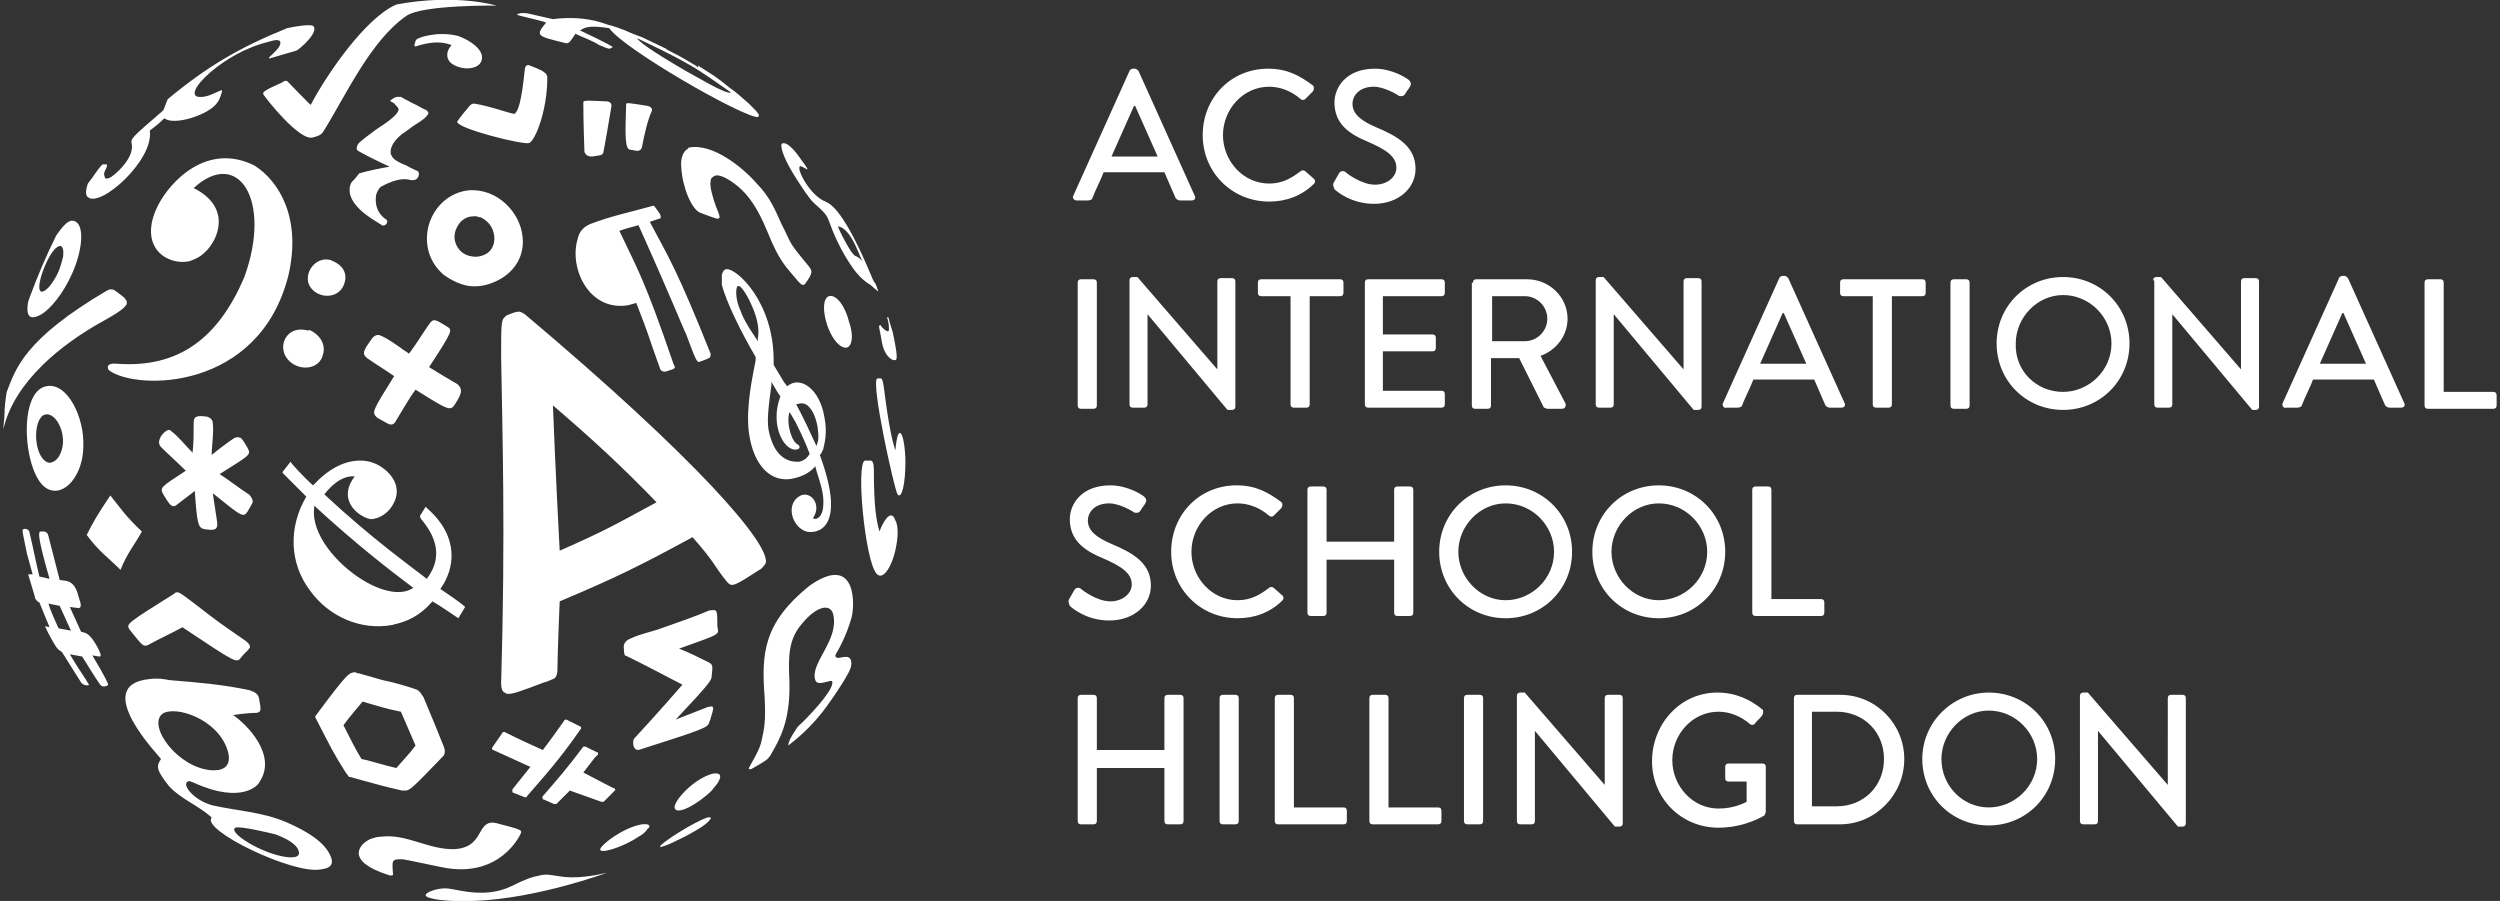 <svg xmlns="http://www.w3.org/2000/svg" xml:space="preserve" id="Layer_1" x="0" y="0" version="1.1" viewBox="0 0 222 80"><rect x="0" y="0" width="222" height="80" fill="#333333" stroke="none"/><style>.st0{fill:#fff}.st1{enable-background:new}</style><path d="m95.3 17.4 5-11.1c0-.1.2-.2.3-.2h.2c.1 0 .2.1.3.2l5 11.1c.1.2 0 .4-.3.4h-1c-.2 0-.3-.1-.4-.2l-1-2.3H98c-.3.8-.7 1.5-1 2.3 0 .1-.2.2-.4.2h-1c-.2 0-.4-.2-.3-.4zm7.5-3.5-2-4.5h-.1l-2 4.5h4.1zM112.6 6.1c1.7 0 2.8.6 4 1.5.1.1.1.3 0 .5l-.7.7c-.1.1-.3.1-.4 0-.8-.7-1.8-1.1-2.8-1.1-2.3 0-4.1 2-4.1 4.3s1.8 4.3 4.1 4.3c1.2 0 2-.5 2.8-1.1.1-.1.3-.1.4 0l.8.7c.1.1.1.3 0 .4-1.1 1.1-2.5 1.6-4 1.6-3.3 0-5.9-2.6-5.9-5.9s2.5-5.9 5.8-5.9zM118.5 16.1c.1-.2.3-.5.4-.7.1-.2.4-.3.6-.1.1.1 1.4 1.1 2.6 1.1 1.1 0 1.9-.7 1.9-1.5 0-1-.9-1.6-2.5-2.3-1.7-.7-3-1.6-3-3.5 0-1.3 1-3 3.6-3 1.6 0 2.9.9 3 1 .1.1.3.3.1.6-.1.2-.3.4-.4.6-.1.2-.3.3-.6.2-.1-.1-1.3-.8-2.2-.8-1.4 0-1.9.9-1.9 1.5 0 .9.7 1.5 2.1 2.1 1.9.8 3.5 1.7 3.5 3.7 0 1.7-1.5 3.1-3.7 3.1-2 0-3.3-1.1-3.5-1.3-.1-.3-.2-.4 0-.7zM95.7 25.1c0-.2.1-.3.3-.3h1.1c.2 0 .3.1.3.3V36c0 .2-.1.3-.3.3H96c-.2 0-.3-.1-.3-.3V25.1zM100.3 24.9c0-.2.1-.3.3-.3h.4l7.1 8.2V25c0-.2.1-.3.3-.3h1c.2 0 .3.1.3.3v11.1c0 .2-.1.3-.3.3h-.4l-7.1-8.5v8c0 .2-.1.3-.3.3h-1c-.2 0-.3-.1-.3-.3v-11zM114.6 26.3H112c-.2 0-.3-.1-.3-.3v-.9c0-.2.1-.3.3-.3h7c.2 0 .3.1.3.3v.9c0 .2-.1.3-.3.3h-2.7v9.6c0 .2-.1.3-.3.3h-1.1c-.2 0-.3-.1-.3-.3v-9.6zM121.2 25.1c0-.2.1-.3.3-.3h6.5c.2 0 .3.1.3.3v.9c0 .2-.1.3-.3.3h-5.2v3.4h4.4c.2 0 .3.1.3.3v.9c0 .2-.1.3-.3.3h-4.4v3.5h5.2c.2 0 .3.1.3.3v.9c0 .2-.1.3-.3.3h-6.5c-.2 0-.3-.1-.3-.3V25.1zM130.8 25.1c0-.2.1-.3.3-.3h4.5c2 0 3.6 1.6 3.6 3.5 0 1.5-1 2.8-2.4 3.3l2.2 4.2c.1.2 0 .5-.3.5h-1.3c-.1 0-.2-.1-.3-.1l-2.2-4.4h-2.5V36c0 .2-.1.3-.3.3H131c-.2 0-.3-.1-.3-.3V25.1zm4.6 5.2c1.1 0 2-.9 2-2s-.9-2-2-2h-2.9v4h2.9zM141.7 24.9c0-.2.1-.3.3-.3h.4l7.1 8.2V25c0-.2.1-.3.3-.3h1c.2 0 .3.1.3.3v11.1c0 .2-.1.3-.3.3h-.4l-7.1-8.5v8c0 .2-.1.3-.3.3h-1c-.2 0-.3-.1-.3-.3v-11zM153 35.8l5-11.1c0-.1.2-.2.3-.2h.2c.1 0 .2.1.3.2l5 11.1c.1.2 0 .4-.3.4h-1c-.2 0-.3-.1-.4-.2l-1-2.3h-5.4c-.3.8-.7 1.5-1 2.3 0 .1-.2.2-.4.2h-1c-.2.1-.4-.2-.3-.4zm7.4-3.5-2-4.5h-.1l-2 4.5h4.1zM166.4 26.3h-2.7c-.2 0-.3-.1-.3-.3v-.9c0-.2.1-.3.3-.3h7c.2 0 .3.1.3.3v.9c0 .2-.1.3-.3.3H168v9.6c0 .2-.1.3-.3.3h-1.1c-.2 0-.3-.1-.3-.3v-9.6zM173.2 25.1c0-.2.1-.3.3-.3h1.1c.2 0 .3.1.3.3V36c0 .2-.1.3-.3.3h-1.1c-.2 0-.3-.1-.3-.3V25.1zM183.2 24.6c3.3 0 5.9 2.6 5.9 5.9s-2.6 5.9-5.9 5.9c-3.3 0-5.9-2.6-5.9-5.9s2.6-5.9 5.9-5.9zm0 10.2c2.3 0 4.3-1.9 4.3-4.3 0-2.3-1.9-4.3-4.3-4.3-2.3 0-4.2 2-4.2 4.3-.1 2.4 1.8 4.3 4.2 4.3zM191.2 24.9c0-.2.1-.3.3-.3h.4l7.1 8.2V25c0-.2.1-.3.3-.3h1c.2 0 .3.1.3.3v11.1c0 .2-.1.3-.3.3h-.3l-7.1-8.5v8c0 .2-.1.3-.3.3h-1c-.2 0-.3-.1-.3-.3v-11zM202.7 35.8l5-11.1c0-.1.2-.2.3-.2h.2c.1 0 .2.1.3.2l5 11.1c.1.2 0 .4-.3.4h-1c-.2 0-.3-.1-.4-.2l-1-2.3h-5.4c-.3.8-.7 1.5-1 2.3 0 .1-.2.2-.4.2h-1c-.2.1-.4-.2-.3-.4zm7.4-3.5-2-4.5h-.1l-2 4.5h4.1zM215.3 25.1c0-.2.1-.3.3-.3h1.1c.2 0 .3.1.3.3v9.7h4.4c.2 0 .3.1.3.3v.9c0 .2-.1.3-.3.3h-5.8c-.2 0-.3-.1-.3-.3V25.1zM95 53.1c.1-.2.3-.5.4-.7.1-.2.4-.3.6-.1.1.1 1.4 1.1 2.6 1.1 1.1 0 1.9-.7 1.9-1.5 0-1-.9-1.6-2.5-2.3-1.7-.7-3-1.6-3-3.5 0-1.3 1-3 3.6-3 1.6 0 2.9.9 3 1 .1.1.3.3.1.6-.1.2-.3.4-.4.6-.1.2-.3.3-.6.2-.1-.1-1.3-.8-2.2-.8-1.4 0-1.9.9-1.9 1.5 0 .9.7 1.5 2.1 2.1 1.9.8 3.5 1.7 3.5 3.7 0 1.7-1.5 3.1-3.7 3.1-2 0-3.3-1.1-3.5-1.3-.1-.3-.2-.4 0-.7zM109.8 43.1c1.7 0 2.8.6 4 1.5.1.1.1.3 0 .5l-.7.7c-.1.1-.3.1-.4 0-.8-.7-1.8-1.1-2.8-1.1-2.3 0-4.1 2-4.1 4.3s1.8 4.3 4.1 4.3c1.2 0 2-.5 2.8-1.1.1-.1.3-.1.4 0l.8.7c.1.1.1.3 0 .4-1.1 1.1-2.5 1.6-4 1.6-3.3 0-5.9-2.6-5.9-5.9s2.5-5.9 5.8-5.9zM116.1 43.5c0-.2.1-.3.3-.3h1.1c.2 0 .3.1.3.3v4.6h6v-4.6c0-.2.1-.3.3-.3h1.1c.2 0 .3.1.3.3v10.9c0 .2-.1.3-.3.3h-1.1c-.2 0-.3-.1-.3-.3v-4.7h-6v4.7c0 .2-.1.3-.3.3h-1.1c-.2 0-.3-.1-.3-.3V43.5zM133.7 43.1c3.3 0 5.9 2.6 5.9 5.9s-2.6 5.9-5.9 5.9c-3.3 0-5.9-2.6-5.9-5.9s2.6-5.9 5.9-5.9zm0 10.2c2.3 0 4.3-1.9 4.3-4.3 0-2.3-1.9-4.3-4.3-4.3-2.3 0-4.2 2-4.2 4.3s1.9 4.3 4.2 4.3zM147.3 43.1c3.3 0 5.9 2.6 5.9 5.9s-2.6 5.9-5.9 5.9c-3.3 0-5.9-2.6-5.9-5.9s2.6-5.9 5.9-5.9zm0 10.2c2.3 0 4.3-1.9 4.3-4.3 0-2.3-1.9-4.3-4.3-4.3-2.3 0-4.2 2-4.2 4.3s1.9 4.3 4.2 4.3zM155.6 43.5c0-.2.1-.3.3-.3h1.1c.2 0 .3.1.3.3v9.7h4.4c.2 0 .3.1.3.3v.9c0 .2-.1.3-.3.3h-5.8c-.2 0-.3-.1-.3-.3V43.5zM95.7 62c0-.2.1-.3.3-.3h1.1c.2 0 .3.1.3.3v4.6h6V62c0-.2.1-.3.3-.3h1.1c.2 0 .3.1.3.3v10.9c0 .2-.1.3-.3.3h-1.1c-.2 0-.3-.1-.3-.3v-4.7h-6v4.7c0 .2-.1.3-.3.3H96c-.2 0-.3-.1-.3-.3V62zM108.3 62c0-.2.1-.3.3-.3h1.1c.2 0 .3.1.3.3v10.9c0 .2-.1.3-.3.3h-1.1c-.2 0-.3-.1-.3-.3V62zM113.2 62c0-.2.1-.3.3-.3h1.1c.2 0 .3.1.3.3v9.7h4.4c.2 0 .3.1.3.3v.9c0 .2-.1.3-.3.3h-5.8c-.2 0-.3-.1-.3-.3V62zM121.6 62c0-.2.1-.3.3-.3h1.1c.2 0 .3.1.3.3v9.7h4.4c.2 0 .3.1.3.3v.9c0 .2-.1.3-.3.3h-5.8c-.2 0-.3-.1-.3-.3V62zM130 62c0-.2.1-.3.3-.3h1.1c.2 0 .3.1.3.3v10.9c0 .2-.1.3-.3.3h-1.1c-.2 0-.3-.1-.3-.3V62zM134.7 61.8c0-.2.1-.3.3-.3h.4l7.1 8.2V62c0-.2.1-.3.3-.3h1c.2 0 .3.1.3.3v11.1c0 .2-.1.3-.3.3h-.4l-7.1-8.5v8c0 .2-.1.3-.3.3h-1c-.2 0-.3-.1-.3-.3V61.8zM152.5 61.5c1.6 0 2.9.6 4 1.5.1.1.1.3 0 .5-.2.3-.5.5-.7.8-.1.1-.3.1-.4 0-.8-.7-1.8-1.1-2.8-1.1-2.3 0-4.1 2-4.1 4.3s1.8 4.3 4.1 4.3c1.4 0 2.3-.5 2.5-.6v-1.8h-1.6c-.2 0-.3-.1-.3-.3v-1c0-.2.1-.3.3-.3h3c.2 0 .3.1.3.3v4c0 .1-.1.2-.1.3 0 0-1.7 1.1-4.1 1.1-3.3 0-5.9-2.6-5.9-5.9s2.5-6.1 5.8-6.1zM159.3 62c0-.2.1-.3.3-.3h3.8c3.2 0 5.7 2.6 5.7 5.7 0 3.2-2.6 5.8-5.7 5.8h-3.8c-.2 0-.3-.1-.3-.3V62zm3.8 9.6c2.4 0 4.2-1.8 4.2-4.2 0-2.4-1.8-4.2-4.2-4.2h-2.2v8.4h2.2zM176.6 61.5c3.3 0 5.9 2.6 5.9 5.9s-2.6 5.9-5.9 5.9c-3.3 0-5.9-2.6-5.9-5.9s2.7-5.9 5.9-5.9zm0 10.2c2.3 0 4.3-1.9 4.3-4.3 0-2.3-1.9-4.3-4.3-4.3-2.3 0-4.2 2-4.2 4.3 0 2.4 1.9 4.3 4.2 4.3zM184.7 61.8c0-.2.1-.3.3-.3h.4l7.1 8.2V62c0-.2.1-.3.3-.3h1c.2 0 .3.1.3.3v11.1c0 .2-.1.3-.3.3h-.4l-7.1-8.5v8c0 .2-.1.3-.3.3h-1c-.2 0-.3-.1-.3-.3V61.8zM53.4 71.2h.2l1-1s.1-.1 0-.1c0-.1 0-.1-.1-.1-1.2-.6-1.7-.9-2.7-1.4.3-.4.7-.9 1-1.3l.3-.3v-.1c0-.1 0-.1-.1-.1l-1-.5h-.2c-1.5 2-2.3 2.9-3.6 4.4 0 0-.1.1 0 .2 0 .1 0 .1.1.1l.9.4h.2l1-1 .2-.2M50.3 63.9c-.1 0-.2 0-.2.1-.5.7-1.2 1.7-1.9 2.6-1.5-.7-1.6-.7-3.4-1.6-.1 0-.2 0-.2.1l-.9 1.3v.1s0 .1.1.1c1.3.6 2 .9 3.3 1.5-.5.6-1.1 1.4-1.6 2v.2c0 .1.1.1.1.1l1 .4h.1s.1 0 .1-.1c2.3-2.6 3.4-4 4.8-6v-.1s0-.1-.1-.1l-1.2-.6zm12.5 8.7c-1.2.4-4.2 2.3-4.2 2.6.2.1 1.9-.7 3.1-1.4.9-.5 1.3-.9 1.4-1.1.1-.2-.2-.1-.3-.1zm-5.8.6c-1.7.3-3.6 1.8-3.7 2.2-.1.5 2.1-.2 3.4-1.1.4-.2.7-.5.8-.7.2-.1.4-.5-.5-.4zm-8.9 4.5c-1 .2-1.5.4-2.7 1-2.3 1.1-4.7.3-5.6.2-.8-.1-2 .3-2 .6s1.7.6 4.3.5c5.6-.2 11.8-2.5 11.8-2.5-3.9.9-4.5 0-5.8.2zm-1.9-3.6c.2-.4.2-.4-2.1-1-.8-.2-1.1.2-1.4.7-.4.7-.8 1.5-2.3 1.6-2.3.1-4.3-1.4-6.6-1.1-.3 0-.6.1-.9.2-1.1.5-2.2 2 1.6 3.2.2.1.4 0 .4 0v-.1c-.1-1.2-.1-1.3.7-1.3.3 0 .2 0 3.6.7 5.2 1.1 7-2.9 7-2.9zm17.1-5.4c-1.6.4-3.4 2.3-3.4 3 .1.8 2.1-.3 3.3-1.5.1-.1.3-.4.4-.5.1-.1.9-1.2-.3-1zm-50-57.1c.4-.3.9-.7 1.3-1.1.8.7 4-.3 4.7-1.4.2-.2.5-1.1.4-1.1-.6.2-1.3.7-2.1.6-.6-.1-.4-.9 1.1-2.2 1.3-1.1 3.1-2.2 5.2-2.7.3-.1 1-.3 1 .1 0 .6-1.2 1.3-1 1.4l2.4-.7c.3-.1 2.1-1.7 1.5-2.2-.1-.1-.9-.1-2.3.2-4.2 1.7-7.1 3.4-10.6 6.3-.1.2-.3.8-.4 1-2.9 2.5-2.9 2.5-2.8 3 .2 1.1-1.1 2.4-1.8 2.9-.5.3-.6.1-.6 0-.2-.4.2-.7.2-1 0-.1 0-.1-.1-.1H9.1c-.5.5-.8 1.1-1.3 1.7-.1.3-.3 1 0 1.2 1.1 1 5.9-3.3 5.5-5.9zM72.8 40.4l.1-.1.2-.4c.1-.5.4-1.4.1-2.9-.4-2.4-2.1-3.7-3.3-2.7l-.3-.4-.9-1.5V32c0-5.2-3.3-8.2-4.2-8.1-.1 0-.3.1-.4.5V25.3c.4 1.5 1.6 4 3 6.4v.3c-.2 1.1-.9 4.1-.6 6.4.4 3 2 4.5 3.9 4.1 1-.2 1.7-.7 2-1.1 0 .1.1.3.1.4.4 1.3.7 2.1.6 3.2-.1 1.1-.8 1.2-.9 1 .8-1.2-.2-2.4-1.1-2-1.4.7-.8 2.8.5 3.2.8.2 3.7 0 1.2-6.8zM67.3 30v.3c-.1-.1-.1-.2-.2-.3-.8-1.2-1.1-1.7-1.5-2.8-.3-.8-.3-1.9 0-1.8.2 0 .7.7 1.1 1.6.7 1.5.7 2.5.6 3zM71 41c-.3 0-1.9.2-2.6-2.2-.3-1-.3-1.7.1-4.6v-.3c.3.5.5.9.8 1.3-1 2.6.4 5 1.5 4.7.1 0 .2-.1.2-.2s-.1-.2-.1-.2c-.6-.2-1.1-1.9-.8-2.9.3.4.4.7.5.8.3.6.9 1.8 1.3 2.9-.3.5-.6.6-.9.7zm1.6-1.7-.1.3c-.5-1.1-1.2-2.6-1.8-3.7.4-.1.8-.2 1.2.3.1.1.5.6.7 1.7.1.8.1 1.1 0 1.4zM46.4 21c-.2-2.1-2.2-4.3-4.8-4.1-1.7.2-3 1.4-3.5 3-.5 1.7 0 3.4 1.3 4.5.7.5 1.5.9 2.3 1 .9.1 1.7-.1 2.5-.5 1.6-.8 2.4-2.3 2.2-3.9zm-2.5.2c0 .7-.4 1.5-1.6 1.6-.9 0-1.5-.4-1.8-1.1-.3-.7-.1-1.4.4-2 .4-.4.8-.5 1.3-.5.2 0 .3.1.5.1.8.4 1.2 1.1 1.2 1.9zM52.6 13.9l.6-.1s.4 0 .4-.4c.1-.4.6-3.4.7-4 0-.2-.1-.4-.5-.4-2.1-.1-2-.1-2 .2 0 1.8.1 4.3.1 4.3.1.2.2.4.7.4zM56.6 13.4s.3 0 .4-.3c.2-1.1.5-2.4.9-3.3 0-.1 0-.3-.4-.4-1.9-.3-1.9-.3-1.9-.1-.1 2.9-.1 4 .4 4l.6.1zM41.7 9.4c-.1.1-1 1.2-1.1 1.4-.1.6 5.9 2.1 6.4 1.9.5-.2 1.6-2.8 1.6-5.8 0-.1 0-.3-.3-.5-.2-.2-1.3-.6-1.3-.6-.2-.1-.4.1-.4.4-.3 2.9-.6 3.7-.9 3.9-.1.1-2.2-.7-3.6-.9-.2 0-.3.1-.4.2zM22 45.4c.1-.2.3-.5.4-.7.1-.2 0-.5-.3-.8-.8-.5-1.8-1.3-2.6-1.8 2.7-1.7 2.8-1.7 2.5-2.3-.4-.7-.5-.8-.6-.9-.2-.1-.4-.1-.6 0-.6.4-1.4 1-2 1.5 0-.9.2-1.9.1-2.8 0-.3-.2-.5-.5-.6-.8-.1-1.2-.1-1.2.5 0 .8 0 1.9-.1 2.7-.7-.7-1.2-1.4-2-2-.3-.2-1.4.9-.8 1.5.6.6 1.6 1.5 2.2 2.1-2.3 1.5-2.3 1.5-2 2.1.5.8.7 1.2 1.1 1 .5-.4 1.2-.9 1.7-1.3.2 3 .3 3.3.9 3.4.8.1 1.1.1 1.1-.5-.1-.8-.3-1.9-.4-2.7 2.6 2.1 2.7 2.2 3.1 1.6zM39.7 29c-1-.6-1.2-.8-1.6-.2-.5.7-1.1 1.7-1.7 2.5l-.1.1c-.2-.2-.5-.3-.7-.5-.6-.4-1.1-.8-1.8-1.1-.2-.1-.5-.1-.8.3-.7 1-.9 1.3-.4 1.7.7.5 1.7 1.1 2.4 1.6-2 3.2-2 3.2-1.5 3.7.4.2.7.4.9.5.4.2.6.1.8-.3.5-.8 1.1-1.9 1.7-2.7 3 1.9 3.1 1.9 3.5 1.3.5-.8.8-1.3.2-1.8-.7-.4-1.7-1-2.5-1.5 2.1-3.2 2.1-3.3 1.6-3.6zM40.2 5.7c.9.6 2.5.5 2.6-.5.1-.8-1-1.6-2.1-2-1.9-.5-3.7.2-3.7.3-.1.1-.1.1-.2.5 0 .2.2.1.5 0 1.5-.4 2.2-.2 2.8 0-.7.8-.3 1.5.1 1.7zM31.4 16c-.4.3-.4.9-.3 1.3.4 1.5 2.8 2.6 2.8 2.7 0 0 .2.1.4-.1.2-.3 0-.4 0-.4-1.2-.8-.9-2.1-.9-2.2.1-.3.2-.5.4-.7 1.6-.9 2.4-.7 2.7-.6.3 0 .6 0 .7-.5 0-.1 0-.2-.1-.3-.2-.1-.7-.3-1-.5-.3-.1-.7-.3-1-.5-.3-.2-.3-.4-.4-.5 0-.2-.2-.8 1-1.8l.3-.2c.4-.3.8-.6 1.3-.9l.4-.3c.3-.3.4-.4.3-.6-.1 0-.1-.1-.1-.1-.5-.2-.9-.5-1.4-.7-.3-.2-.6-.3-.9-.5H35.3c-.2 0-.5.2-.6.3-.1.1 0 .1 0 .1s.4.2.4.3c.1.1.3.3.3.4 0 .3-.5.8-1.4 1.4l-.6.4c-.8.6-1.5 1.1-1.6 1.3-.2.3-.1.5-.1.5l.1.1c.9.5 1.5.8 2.8 1.4-.6.1-2.1.4-2.7.6-.4.5-.4.5-.5.6zM71.9 52c-4.1 3.3-4.3 6-4 9.9.1 2.1 0 2.7-.3 4-.2.9-1.2 2.3-1.1 2.4h.2c1.4-.8 1.4-.8 1.7-1.2.8-1.4 1.8-3 1.7-6.6-.1-2.2-.1-3.7 1.1-5.1 1.4-1.7 2.6-1.8 2.8-.8.5 2.3-2.1 4.3-1.6 5.8.2.6 1.4-.1 1.5.1.2.6-1.4 2.4-2.6 3.6-.3.3-.5.4-.7.8-.6.9-.6 1.2-.6 1.3.4-.3 2.1-1.6 3.5-3.6 1.3-1.8 1.9-2.9 2-3.2.1-.2.2-.8-.1-1-.3-.2-.9.1-1.1 0-.3-.2 0-.3.5-1.4.3-.6.6-1.4.8-2.1.3-.9.6-5.9-3.7-2.9zM80 38.5c-.3-.3-.4.7-.5 1.5-.3-1-.6-2.3-1-5.5-.1-.8-.2-.9-.3-.9h-.3c-.6.3 1.5 9.8 1.8 10.3.4.5.7-1.1.7-2.8 0-1.3-.2-2.4-.4-2.6zM78.1 47.2c-.3-1-.5-2.3-.5-5.4 0-.3 0-.9-.3-.9h-.5c-.8.3 0 8.7 1 10 .6.8 1.5-.7 1.8-2.5.2-1.1.1-1.9-.1-2.2-.4-1.2-1.2.4-1.4 1zM60.9 29.6c1 2.7 1 2.6 1.3 2.5.8-.3.9-.3.9-.6v-.1c-3-7.5-3.7-8.5-5.4-11.7l.9-.3c.1 0 .1-.2 0-.4-.5-.7-.5-.8-.7-.7-1.8.5-3.7.9-5.5 1.6-.7.3-1 .8-1.1 1.3-.8 2.6 1 6.5 4.5 5.9l.7-.2c1.4 3.6.8 2.2 2.1 5.8.1.3.3.3.5.3 1-.3.9-.3.7-.7-2.6-7.6-3.2-8.4-4.8-11.8.5-.2 1.7-.5 1.7-.5 3.1 6.9 4.1 9.5 4.2 9.6zM41.3 53.9s-.1-.2-2.2-1.6c1.3-1.8 1.7-4.6-1.1-7.1l-.2-.2-.5.8v.1l.1.2c1.1 1.3 2.1 3.2.5 5.3-1.4-1.1-4.8-3.5-9.1-7.5.4-.5 1.4-1.7 2.7-1.6-.7.9-.7 1.7-.5 2.2.3.9 1.3 1.5 1.9 1.6.8 0 1.7-.6 2.1-1.5.4-.8.3-1.7-.4-2.5-.1-.1-1-1.2-2.6-1.2-1.4 0-2.8.7-4.2 2.2-.8-.7-2-2-2-2.1l-.7.9v.1l2.1 2.1c-1.6 2.7-1.5 5.9.3 8.3 1.7 2.4 4.6 3.6 7.3 3.1.1 0 .3-.1.4-.1.8-.2 2-.6 3.2-2 .4.2 2.3 1.5 2.3 1.5l.6-1c0 .1 0 0 0 0zm-9.1-2.4c-2.3-1.4-4.6-4.1-4.3-6.4v-.2c3.8 3.5 6.8 5.8 8.8 7.3-1 .7-2.7.4-4.5-.7zM6.3 19.6c-.3.1-.6.3-1.3 1.3-.9 1.8-1.7 3.7-2.4 5.6l-.1.3c-.3 1.7.5 1.5 1.2 1.1.8-.5 1.9-1.8 2.7-3.6 1-2.2 1.2-4.8-.1-4.7zm-.7 3.2c-.1.4-.2.8-.4 1.3-.3.7-1 1.8-1.5 1.8-.7-.1.5-3.3 1.3-3.9.5-.4.7 0 .6.8zM4.1 34.3c-2.6.5-2 8 .1 9.1 1.5.8 3.2-1.2 3.2-3.8.1-2.5-1.4-5.7-3.3-5.3zm1.5 4.9c0 .6-.3 1.8-1.2 1.9-1.3-.2-1.6-3.4-.6-4.2.8-.5 1.8.8 1.8 2.3z" class="st0"/><path d="M9 28.6c2-1.1 2-1.3 2.2-1.5.2-.3-.1-.6-.2-.7-.9-.7-.9-.7-1.1-.7-.2 0-.2 0-.4.1-7.3 4.3-8.1 6.9-8.9 9-.1.6-.2 1.3-.2 2 0 .4-.1.9-.1 1.3 1-4.3 5.3-7.6 8.7-9.5zM29.3 75.9c-.7-1.5-3-2.5-3.9-2.9-2.1-.9-4.4-1-6.6-1.5-1.7-.5-2.7-1.9-2.1-2.1.1-.1.2 0 .5.1 4.4 2 5.8.1 5.8 0 1.7-2.4-1.1-5.2-2.3-6 .6-.1 1.5-.2 2.1-.2.4-.1.4-.2.2-1.3-.1-.5-.6-.6-.8-.7-2.3-.5-4.6-.7-7.1-.9-.6-.1-1-.2-1.8-.1-5.4.5 1 7 1 7.1-.4.6-.5.9.7 2.4 1.1 1.2 2.6 1.7 3.8 2.8-1 1.1 7.3 5.1 9.7 4.6.9-.1 1.2-.5.8-1.3zM14.4 63.4c1.1-.8 4.9.4 5.8 3.2.2.6.4 1.9-1.4 1.8-3-.2-5.7-3.9-4.4-5zm11 12.7c-2.2-.3-5.2-2.2-4.5-2.6.4-.2 3.6.6 3.6.6.5.2 1.5.6 1.9 1.2.1.2.6 1-1 .8zM13.1 57.3c.9-.5 2.2-1.1 3.1-1.6 4.8 3.2 4.8 3.2 5.2 2.7.2-.3.6-.6.8-.9 0-.1 0-.3-.4-.6-1-.7-2.2-1.5-3.1-2.2-2.6-2-2.6-2-2.9-2.1-.2 0-.2 0-.3.1-4.3 2.7-4.3 2.7-4 3.2 1.2 1.5 1.2 1.5 1.6 1.4zM63.1 54.2H63c-1.4.6-2.9 1.1-4.3 1.6-.8.3-1.9.5-2.7.9-.3.1-.7.4-.6.9 0 0 0 .5.1.6.1 0 3.4 1.7 5.1 2.6-1.9 2.2-4.2 4.7-4.3 4.8-.1.1-.2 1 .4 1 6.3-2 6.1-2 6.3-2.5 0-.1.1-.2.1-.3.3-1 .4-1.2-.3-1-.8.3-2 .8-2.8 1.1 3.1-3.3 3.2-3.5 3.2-3.9.1-.9.1-1-.3-1.2-.8-.4-1.8-.9-2.6-1.2 3.9-1.4 3.5-1.2 3.4-2 0-1.4 0-1.5-.6-1.4z" class="st0"/><g class="st1"><g class="st1"><path d="M10.7 50.6c-1.1-1.1-1.9-1.6-3-3.1.5-1 1-1.9 2.1-3.5.8 1 1.4 1.9 2.8 3.2-.6 1.1-1.3 1.9-1.9 3.4" class="st0"/></g></g><path d="M38.6 64.3c-.3-.7-.7-1.7-1-2.4-.1-.1-.3-.6-.7-.7-.9-.3-1.9-.6-2.9-.8l-2.1-.6c-.1 0-.2 0-.3-.1-.6 0-.7 0-3.6 3.9v.1l.1.2c1.3 2.5 1.4 2.8 2.6 4.7l.3.4h.1c2.6.7 2.8.8 4.6 1.2H36c.4 0 .7-.3 3.3-3 .1-.1.2-.2.2-.5 0-.2 0-.2-.9-2.4zm-3.4 3.9c-1-.2-2.1-.6-3.1-.8-.5-.8-1.1-2-1.6-3 .5-.7 1.2-1.5 1.7-2.1 1 .3 2.3.7 3.4.9.4.9.9 2.1 1.3 3-.5.7-1.2 1.4-1.7 2zM61.2 13.1s-.1 0-.1.1c-.4.2-.7.8-.6 1.7.1 1.7.9 3.7 1.7 4 1.6.6 1.6.6 1.7.4 0-.1 0-.2-.3-.9-.3-.8-.6-1.9-.5-2.3 0-.3.2-.4.4-.5.6-.2 2 .8 2.7 1.6.9 1 1.5 2.3 2 3.5.4 1 .9 2.1 1.6 3 1 1.2 1.3 1.6 1.5 1.6.1 0 .1 0 .2-.1.7-1 .7-1.1.2-1.7-1.4-1.7-1.4-1.7-2-3l-.3-.6c-.5-1.1-1-2.4-2.2-3.6-1.2-1.4-3.9-3.6-6-3.2zM73.6 26.3c-1 .4-.1 3.9 1.2 4.5.8.4 1.1-.8.6-2.2-.3-1.3-1.1-2.5-1.8-2.3zM29.6 23.2s-.1 0-.2-.1c-1.4-.4-2.5 1.2-1.9 2.3.7 1.2 2.7 1.2 3.1-.3.1-.3.3-1.3-1-1.9zM27.1 29.3c-1.6-.3-2.4 1.3-1.7 2.4.8 1.3 3 1.3 3.3-.3.1-.3.2-1.4-1.2-2.1-.1.1-.3 0-.4 0zM25.6 24.5c1.2-5.1-.8-8.4-3-9.8-4.2-2.1-7.5 1.4-8.6 3.6-1.8 3.7.9 5.3 2.8 4.9.3-.1.9-.3 1.4-.8 1.2-1.1 2.4-4-1-5.7 3.9-3.6 7 1 4.5 7.9-2.3 5.4-5.8 8.1-11.3 7.7-1-.1-.9.4-.7.6 2.5 1.8 13.3 1.8 15.9-8.4zM8.2 58.2l.6.1c.1 0 .2 0 .1-.3-.1-.2-.1-.3-.4-.8-.6-1-.9-1-1.3-1.1-.3-.7-.7-1.5-1-2.2l.8.1c.4-.1 0-.8-.1-1.3-.4-1.3-1.2-1.1-1.6-1.2-.3-1.2-.7-2.7-1-3.9-.1-.5-.5-.4-.7-.4-.2 0-.3.4.8 4.2l-.9-.2c-.3-1.2-.6-2.8-.9-4-.1-.3-.6-.3-.6-.1 0 .2.2 1.1.4 2.1l.5 1.8h-.4s.4 1.3.6 2v.1c.2.3.2.3.4.4.3.7.6 1.5.9 2.2l-.4-.1s.1.3.6 1.2c.5.9.6.9.9 1.1.5.8 1.2 1.9 1.7 2.7.2.3.7.3.7.2-.4-.7-1-1.5-1.7-2.7l1.1.2c.5.8 1.1 1.8 1.6 2.5.2.3.7.1.7 0s-.2-.6-1.4-2.6zm-3-2.4c-.3-.7-.7-1.5-.9-2.2l1 .2c.3.7.7 1.5 1 2.2l-1.1-.2zM78.8 28.3c.1.2.2 1 .1 1.1-.1.1-.5-.2-.7-.5 0 0 0-.1-.1 0s0 .2.2 1.4c.2 1.4 1.1 1.9 1.3 1.6.1-.3-.1-1.3-.3-2.3-.1-.4-.3-.9-.4-1.4-.1 0-.2-.1-.1.1zM78 25.9c-.1-.3-.2-.7-.4-.9l-.1-.2c-2.6-6.3-3.8-6.7-4.2-6.9-1.3-.5-2.5-2.7-2.3-3.1.1-.1.2 0 .6.2 0 0 .1.1.1 0-.1-.2-.1-.2-.9-1.3-1.1-1.4-1.4-.9-1.4-.9-.1.4.3 1.5 1.4 3.2.2.3.7 1.1 1.1 1.6.5.7 1.4 1.1 1.7 2 .4 1.1 1 2.6 2.2 4.3.3.4.8 1 1.5 1.4.2.2.6.5.7.6 0 .1 0 0 0 0zm-2.1-3.2c-.1-.1-.3-.3-.4-.5 0 0-.6-.9-1.1-2.1.8.1 1.4 1.3 1.7 2 .2.4.3.8.5 1.1-.2-.2-.4-.4-.7-.5zM67.4 10.2c-.2-.3-.2-.3-.8-.9l-.1-.1c-.7-.6-1.1-1-1.7-1.4-1.2-1-1.6-1.2-2.7-1.9l-.1-.1h.1-.1V6c-.1-.1-.3-.2-.4-.3.1.1.2.1.3.2l-.1-.1.1.1c-1-.6-1.3-.8-2.3-1.3-.2-.1-.4-.2-.5-.3-.8-.4-1.3-.6-2.1-1-.6-.2-1.5-.6-1.5-.6s-1-.4-1.5-.5l-.6-.2c-1.3-.4-2.8-.5-4.3-.3 0 0-1.3-.3-2.2-.5-.6-.1-.9 0-1 .1.1.1 1.7.4 2.6.7-1 1.2-.8 1.2 1.6 1.8.4.1.4.1 1-.8.6.3 1.5.6 2.1 1 .5.2.9.4 1 .3l.2-.1c.1-.1-2.9-1.5-2.9-1.5.6-.4 1.2-.4 2.6-.2 1.2 1.8 11.8 7.9 13.2 7.9.1-.1.1-.2.1-.2zm-2.5-2c-.3.3-3.4-1.6-4-1.9-3.1-1.8-4.3-2.7-4.3-2.9 1.2.6 2.8 1.3 4.7 2.4.9.5 2.3 1.5 3.6 2.4zM25.5 7.2s-.2-.1-.4.1c-1.8.8-1.8.9-1.7 1.1.1.2 3.2 4.2 4.4 3.8.4-.1.7-.2.9-.5 2-3.2 4.2-8.1 7.4-10.3 1.5-1 8-.9 8-.9S40.5-.6 35.2.4c-2.8 1.2-6.3 6.4-7.6 8.9 0 .1-1.2-1.2-2.1-2.1zM46.6 27.9c-.2-.1-.4-.3-.7-.2-.2 0-.6.2-.9.3-.5.4-.5.4-.5 3.7.1 6.3.4 15.5 0 29 0 .4.1.7.3.8.1 0 .1.1.2.1.4.1 1.2-.2 3.3-1 .1 0 .6-.2.8-.3.1 0 .4-.2.4-.8 0-1.4.2-6.1.2-6.1 5-2.1 7.2-3.2 11.8-5.7 2.1 2.4 1.8 2.4 3 3.9.5.6.6.5 3.1-1.1.1-.1.3-.3.4-.5.4-1.7-6.2-9.3-21.4-22.1zm3.1 21s-.4-7.5-.6-12.9c3.5 3 6 5.3 9.2 8.6-3.7 2-4.5 2.5-8.6 4.3z" class="st0"/></svg>